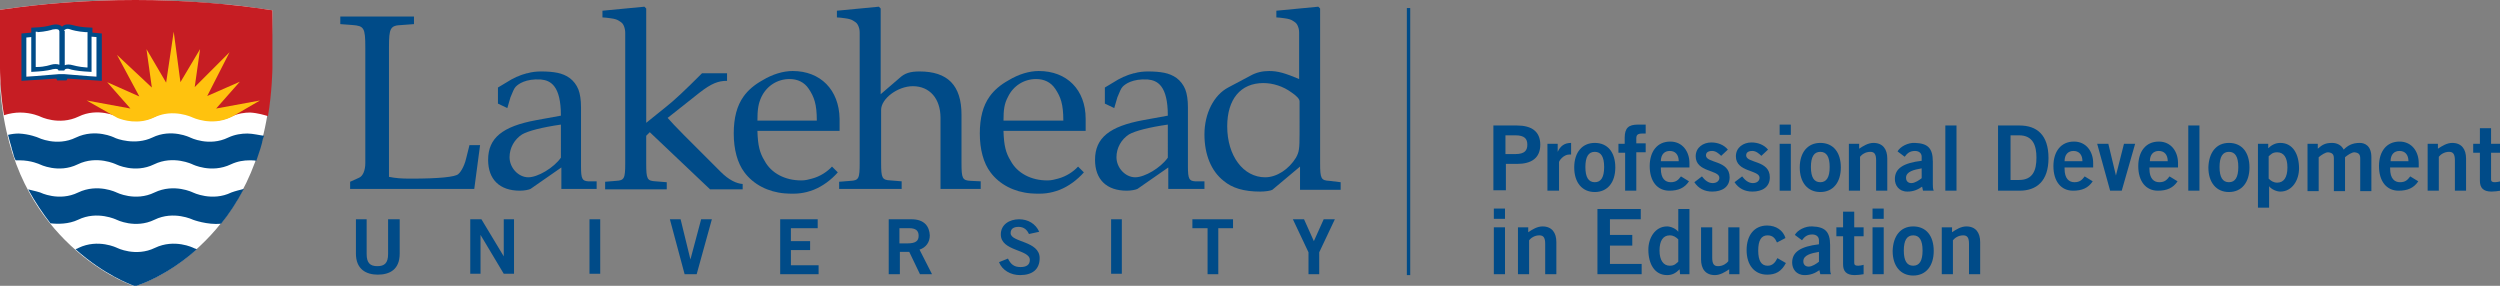 <?xml version="1.0" encoding="utf-8"?>
<!-- Generator: Adobe Illustrator 26.0.2, SVG Export Plug-In . SVG Version: 6.00 Build 0)  -->
<svg version="1.1" id="Layer_1" xmlns="http://www.w3.org/2000/svg" xmlns:xlink="http://www.w3.org/1999/xlink" x="0px" y="0px"
	 viewBox="0 0 559.8 64" style="enable-background:new 0 0 559.8 64;" xml:space="preserve">
<rect x="0" y="0" width="559.8" height="64" fill="#808080" stroke="none"/>
<style type="text/css">
	.st0{fill:#004B88;}
	.st1{fill:none;stroke:#004B88;stroke-width:0.754;stroke-miterlimit:10;}
	.st2{fill:#FFFFFF;}
	.st3{fill:#C61D23;}
	.st4{fill:#FFC20E;}
</style>
<g>
	<path class="st0" d="M334.4,42.7V28.1h5.3c3.2,0,5.2,1.3,5.2,4.3c0,3-2,4.3-5.2,4.3h-2.5v5.9H334.4z M337.1,34.5h2.2
		c2.1,0,2.7-0.8,2.7-2.1c0-1.3-0.6-2.1-2.7-2.1h-2.2V34.5z"/>
	<path class="st0" d="M346.5,42.7V32.2h2.3V34h0c0.6-1.3,1.5-2,3-2v2.6c-0.1,0-0.3,0-0.4,0c-1.3,0-2.3,1.4-2.3,1.7v6.4H346.5z"/>
	<path class="st0" d="M357.1,32c2.9,0,4.6,2.1,4.6,5.5c0,3.3-1.7,5.5-4.6,5.5c-2.8,0-4.6-2.1-4.6-5.5C352.5,34.1,354.3,32,357.1,32z
		 M357.1,34c-1.4,0-2.1,1.1-2.1,3.4s0.7,3.4,2.1,3.4c1.4,0,2.1-1.1,2.1-3.4S358.5,34,357.1,34z"/>
	<path class="st0" d="M366.4,34.2v8.5h-2.5v-8.5h-1.5v-2h1.4v-1.3c0-2.3,0.9-3,3-3h1.7v2h-0.7c-1.1,0-1.4,0.3-1.4,1.1v1.1h2.1v2
		H366.4z"/>
	<path class="st0" d="M371.9,37.8c0,2.2,1,3,2.2,3c1.2,0,1.7-0.5,2.3-1.3l1.8,1.1c-1,1.5-2.4,2.1-4.4,2.1c-2.7,0-4.4-2.1-4.4-5.5
		c0-3.3,1.7-5.5,4.6-5.5c2.8,0,4.3,2.3,4.3,4.8v1H371.9z M375.9,36.1c0-1.5-0.8-2.3-2-2.3c-1.2,0-2,0.8-2,2.3H375.9z"/>
	<path class="st0" d="M385.4,34.9c-0.5-0.5-1.2-1.1-2-1.1c-1,0-1.4,0.4-1.4,1c0,1.8,5.3,1,5.3,4.9c0,2.2-1.7,3.2-3.9,3.2
		c-1.7,0-3.1-0.7-4-2.1l1.7-1.3c0.6,0.8,1.4,1.5,2.4,1.5c0.9,0,1.5-0.5,1.5-1.2c0-1.8-5.3-1.2-5.3-4.8c0-2,1.7-3.1,3.5-3.1
		c1.4,0,2.8,0.5,3.7,1.6L385.4,34.9z"/>
	<path class="st0" d="M394.4,34.9c-0.5-0.5-1.2-1.1-2-1.1c-1,0-1.4,0.4-1.4,1c0,1.8,5.3,1,5.3,4.9c0,2.2-1.7,3.2-3.9,3.2
		c-1.7,0-3.1-0.7-4-2.1l1.7-1.3c0.6,0.8,1.4,1.5,2.4,1.5c0.9,0,1.5-0.5,1.5-1.2c0-1.8-5.3-1.2-5.3-4.8c0-2,1.7-3.1,3.5-3.1
		c1.4,0,2.8,0.5,3.7,1.6L394.4,34.9z"/>
	<path class="st0" d="M398.5,30.2v-2.3h2.5v2.3H398.5z M401,42.7h-2.5V32.2h2.5V42.7z"/>
	<path class="st0" d="M407.6,32c2.9,0,4.6,2.1,4.6,5.5c0,3.3-1.7,5.5-4.6,5.5c-2.8,0-4.6-2.1-4.6-5.5C403,34.1,404.8,32,407.6,32z
		 M407.6,34c-1.4,0-2.1,1.1-2.1,3.4s0.7,3.4,2.1,3.4c1.4,0,2.1-1.1,2.1-3.4S409,34,407.6,34z"/>
	<path class="st0" d="M414,42.7V32.2h2.3v1.1c0.9-0.6,2-1.3,3.2-1.3c2.1,0,3.1,1.4,3.1,3.5v7.2h-2.5v-6.8c0-1.4-0.4-1.9-1.3-1.9
		c-1.1,0-1.9,0.6-2.3,1.1v7.6H414z"/>
	<path class="st0" d="M430.6,42.7l-0.2-0.9c-1,0.7-2,1.1-3.3,1.1c-1.9,0-2.8-1.4-2.8-2.8c0-2.4,1.9-3.6,6-4.1v-0.9
		c0-0.8-0.6-1.3-1.5-1.3c-1.2,0-1.8,0.6-2.3,1.3l-1.6-1.2c0.6-1.1,2.4-2,3.9-1.9c2.8,0.1,4,1.1,4,4.2v5c0,0.5,0,1.1,0.2,1.5H430.6z
		 M430.3,37.7c-1.7,0.3-3.5,0.7-3.5,2.1c0,0.8,0.5,1.2,1.2,1.2c0.8,0,1.8-0.7,2.3-1.1V37.7z"/>
	<path class="st0" d="M435.6,42.7V28.1h2.5v14.6H435.6z"/>
	<path class="st0" d="M447.4,28.1h4.8c3.9,0,6.5,2.1,6.5,7.3c0,5.2-2.7,7.3-6.5,7.3h-4.8V28.1z M450.2,40.3h1.9c3.2,0,3.9-2.3,3.9-5
		c0-2.6-0.7-5-3.9-5h-1.9V40.3z"/>
	<path class="st0" d="M462.3,37.8c0,2.2,1,3,2.2,3c1.2,0,1.7-0.5,2.3-1.3l1.8,1.1c-1,1.5-2.4,2.1-4.4,2.1c-2.7,0-4.4-2.1-4.4-5.5
		c0-3.3,1.7-5.5,4.6-5.5c2.8,0,4.3,2.3,4.3,4.8v1H462.3z M466.3,36.1c0-1.5-0.8-2.3-2-2.3c-1.2,0-2,0.8-2,2.3H466.3z"/>
	<path class="st0" d="M469.6,32.2h2.5l1.7,7.1h0l1.8-7.1h2.5l-3,10.5h-2.6L469.6,32.2z"/>
	<path class="st0" d="M481.3,37.8c0,2.2,1,3,2.2,3c1.2,0,1.7-0.5,2.3-1.3l1.8,1.1c-1,1.5-2.4,2.1-4.4,2.1c-2.7,0-4.4-2.1-4.4-5.5
		c0-3.3,1.7-5.5,4.6-5.5c2.8,0,4.3,2.3,4.3,4.8v1H481.3z M485.4,36.1c0-1.5-0.8-2.3-2-2.3c-1.2,0-2,0.8-2,2.3H485.4z"/>
	<path class="st0" d="M490,42.7V28.1h2.5v14.6H490z"/>
	<path class="st0" d="M499.1,32c2.9,0,4.6,2.1,4.6,5.5c0,3.3-1.7,5.5-4.6,5.5c-2.8,0-4.6-2.1-4.6-5.5C494.6,34.1,496.3,32,499.1,32z
		 M499.1,34c-1.4,0-2.1,1.1-2.1,3.4s0.7,3.4,2.1,3.4c1.4,0,2.1-1.1,2.1-3.4S500.5,34,499.1,34z"/>
	<path class="st0" d="M505.5,32.2h2.4v1c0.7-0.7,1.6-1.2,2.7-1.2c2.8,0,4.2,2.5,4.2,5.7c0,2.6-1.5,5.2-4.2,5.2c-0.8,0-2-0.5-2.5-1.2
		h0v4.8h-2.5V32.2z M508,40c0.5,0.5,1.1,0.9,1.9,0.9c1.5,0,2.3-1.2,2.3-3.4c0-2.2-0.8-3.4-2.3-3.4c-1.1,0-1.4,0.5-1.9,0.9V40z"/>
	<path class="st0" d="M516.7,42.7V32.2h2.3v1.1c1-0.9,1.7-1.3,3.2-1.3c1.1,0,2.1,0.5,2.6,1.5c0.9-0.9,1.9-1.5,3.6-1.5
		c1.1,0,2.6,0.6,2.6,3.2v7.6h-2.5v-7.3c0-0.9-0.3-1.3-1.3-1.4c-0.6,0-1.5,0.6-2.1,1.1v7.6h-2.5v-7.3c0-0.9-0.3-1.3-1.3-1.4
		c-0.6,0-1.5,0.6-2.1,1.1v7.6H516.7z"/>
	<path class="st0" d="M535.2,37.8c0,2.2,1,3,2.2,3c1.2,0,1.7-0.5,2.3-1.3l1.8,1.1c-1,1.5-2.4,2.1-4.4,2.1c-2.7,0-4.4-2.1-4.4-5.5
		c0-3.3,1.7-5.5,4.6-5.5c2.8,0,4.3,2.3,4.3,4.8v1H535.2z M539.3,36.1c0-1.5-0.8-2.3-2-2.3c-1.2,0-2,0.8-2,2.3H539.3z"/>
	<path class="st0" d="M543.6,42.7V32.2h2.3v1.1c0.9-0.6,2-1.3,3.2-1.3c2.1,0,3.1,1.4,3.1,3.5v7.2h-2.5v-6.8c0-1.4-0.4-1.9-1.3-1.9
		c-1.1,0-1.9,0.6-2.3,1.1v7.6H543.6z"/>
	<path class="st0" d="M555.3,32.2v-3.5h2.5v3.5h2.1v2h-2.1v5.9c0,0.6,0.3,0.7,0.9,0.7c0.4,0,0.8-0.1,1.2-0.2v2.1
		c-0.7,0.1-1.3,0.2-2,0.2c-1.9,0-2.6-0.9-2.6-2.4v-6.3h-1.5v-2H555.3z"/>
	<path class="st0" d="M334.5,49v-2.3h2.5V49H334.5z M337,61.4h-2.5V50.9h2.5V61.4z"/>
	<path class="st0" d="M339.9,61.4V50.9h2.3V52c0.9-0.6,2-1.3,3.2-1.3c2.1,0,3.1,1.4,3.1,3.5v7.2H346v-6.8c0-1.4-0.4-1.9-1.3-1.9
		c-1.1,0-1.9,0.6-2.3,1.1v7.6H339.9z"/>
	<path class="st0" d="M357.7,61.4V46.8h9.7v2.3h-6.9v3.5h5V55h-5v4.1h7.1v2.3H357.7z"/>
	<path class="st0" d="M378.3,61.4h-2.1l-0.1-1.1c-0.9,0.9-1.7,1.3-2.8,1.3c-2.8,0-4.2-2.5-4.2-5.7c0-2.6,1.5-5.2,4.2-5.2
		c0.8,0,2,0.5,2.5,1.2h0v-5.1h2.5V61.4z M375.8,53.6c-0.5-0.5-1.1-0.9-1.9-0.9c-1.5,0-2.3,1.2-2.3,3.4c0,2.2,0.9,3.4,2.3,3.4
		c1.1,0,1.4-0.5,1.9-0.9V53.6z"/>
	<path class="st0" d="M389.5,50.9v10.5h-2.3v-1.1c-0.9,0.6-2,1.3-3.2,1.3c-2.1,0-3.1-1.4-3.1-3.5v-7.2h2.5v6.8
		c0,1.4,0.4,1.9,1.3,1.9c1.1,0,1.9-0.6,2.3-1.1v-7.6H389.5z"/>
	<path class="st0" d="M397.9,54.3c-0.4-0.9-0.9-1.6-2.1-1.6c-1.4,0-2.1,1.1-2.1,3.4c0,2.3,0.7,3.4,2.1,3.4c1.1,0,1.7-0.7,2.2-1.7
		l1.9,1.1c-1,1.9-2.3,2.6-4.2,2.6c-2.8,0-4.6-2.1-4.6-5.5c0-3.3,1.7-5.5,4.6-5.5c2,0,3.6,1.1,4.1,2.8L397.9,54.3z"/>
	<path class="st0" d="M407.6,61.4l-0.2-0.9c-1,0.7-2,1.1-3.3,1.1c-1.9,0-2.8-1.4-2.8-2.8c0-2.4,1.9-3.6,6-4.1v-0.9
		c0-0.8-0.6-1.3-1.5-1.3c-1.2,0-1.8,0.6-2.3,1.3l-1.6-1.2c0.6-1.1,2.4-2,3.9-1.9c2.8,0.1,4,1.1,4,4.2v5c0,0.5,0,1.1,0.2,1.5H407.6z
		 M407.3,56.4c-1.7,0.3-3.5,0.7-3.5,2.1c0,0.8,0.5,1.2,1.2,1.2c0.8,0,1.8-0.7,2.3-1.1V56.4z"/>
	<path class="st0" d="M412.7,50.9v-3.5h2.5v3.5h2.1v2h-2.1v5.9c0,0.6,0.3,0.7,0.9,0.7c0.4,0,0.8-0.1,1.2-0.2v2.1
		c-0.7,0.1-1.3,0.2-2,0.2c-1.9,0-2.6-0.9-2.6-2.4v-6.3h-1.5v-2H412.7z"/>
	<path class="st0" d="M419.3,49v-2.3h2.5V49H419.3z M421.8,61.4h-2.5V50.9h2.5V61.4z"/>
	<path class="st0" d="M428.4,50.7c2.9,0,4.6,2.1,4.6,5.5c0,3.3-1.7,5.5-4.6,5.5c-2.8,0-4.6-2.1-4.6-5.5
		C423.9,52.8,425.6,50.7,428.4,50.7z M428.4,52.7c-1.4,0-2.1,1.1-2.1,3.4c0,2.3,0.7,3.4,2.1,3.4c1.4,0,2.1-1.1,2.1-3.4
		C430.5,53.8,429.8,52.7,428.4,52.7z"/>
	<path class="st0" d="M434.8,61.4V50.9h2.3V52c0.9-0.6,2-1.3,3.2-1.3c2.1,0,3.1,1.4,3.1,3.5v7.2h-2.5v-6.8c0-1.4-0.4-1.9-1.3-1.9
		c-1.1,0-1.9,0.6-2.3,1.1v7.6H434.8z"/>
</g>
<line class="st1" x1="315.4" y1="1.8" x2="315.4" y2="61.6"/>
<path class="st2" d="M61,2.3L58.9,2c-2.9-0.4-6.1-0.9-9.6-1.1C43.1,0.3,36.8,0,30.3,0C19.6,0,9.4,0.8,0,2.2l0,0l0,0v0.2l0,13v0
	c0,0.3,0,0.5,0,0.7c0,0.3,0,0.5,0,0.8c0,0.1,0,0.2,0,0.3c0,0,0,0,0,0c0,0.5,0,1,0.1,1.6c0,0.1,0,0.1,0,0.2c0,0,0,0,0,0
	c0,0.2,0,0.5,0,0.7c0,0,0,0,0,0c0,0.1,0,0.2,0,0.4c0,0.1,0,0.2,0,0.3c1.4,17.1,8.3,27.1,14.3,33.2c7.4,7.5,14.7,10.1,15,10.2
	l0.8,0.3l0.8-0.3c0.3-0.1,7.7-2.5,15-9.9c6.2-6.2,13.4-17,14.6-34.5c0,0,0,0,0,0c0,0,0-0.1,0-0.1c0-0.5,0.1-1,0.1-1.5c0,0,0,0,0,0
	c0-0.1,0-0.2,0-0.3c0-1,0.1-2.1,0.1-3.2L61,2.3z"/>
<path class="st3" d="M60,26c0.9-5.1,1-10.6,1-10.6V2.3C51.4,0.8,41.1,0,30.3,0C19.6,0,9.4,0.8,0,2.2v13.1c0,0,0,5.5,0.9,10.5
	c0,0,0,0,0,0c1.2-0.4,2.5-0.6,3.6-0.6v0c2.6,0,4.5,0.9,4.5,0.9s4.2,2.1,8.6,0c4.3-2.1,8.6,0,8.6,0s4.2,2.1,8.5,0
	c4.3-2.1,8.5,0,8.5,0s4.2,2.1,8.6,0c1.5-0.7,3-0.9,4.2-0.9h0c0,0,0,0,0,0C57.8,25.3,59.3,25.8,60,26z"/>
<g>
	<path class="st0" d="M87.1,49.1h2.4v7.7c0,3.6-2.3,4.7-4.9,4.7c-2.6,0-4.9-1.2-4.9-4.7v-7.7h2.4v7.8c0,2,0.8,2.7,2.4,2.7
		c1.6,0,2.4-0.7,2.4-2.7V49.1z"/>
	<path class="st0" d="M105.3,61.4V49.1h2.5l5,8.3h0v-8.3h2.3v12.2h-2.3l-5.2-8.7h0v8.7H105.3z"/>
	<path class="st0" d="M132,61.4V49.1h2.4v12.2H132z"/>
	<path class="st0" d="M150,49.1h2.4l2.2,9h0l2.4-9h2.4L156,61.4h-2.7L150,49.1z"/>
	<path class="st0" d="M174.7,61.4V49.1h8.4v2h-6V54h4.3v2h-4.3v3.4h6.2v2H174.7z"/>
	<path class="st0" d="M199,61.4V49.1h5.1c2.9,0,4,1.6,4.1,3.6c0,1.5-0.8,2.7-2.3,3.2l2.8,5.5h-2.7l-2.4-5h-2.1v5H199z M201.4,54.5
		h1.8c1.9,0,2.5-0.6,2.5-1.7c0-1.2-0.7-1.7-2.1-1.7h-2.2V54.5z"/>
	<path class="st0" d="M230.4,52.4c-0.4-0.9-1.1-1.6-2.3-1.6c-1.1,0-1.8,0.4-1.8,1.4c0,2.1,6.5,1.7,6.5,5.6c0,2.5-1.6,3.8-4.4,3.8
		c-2.1,0-4-1.1-4.7-2.9l2-0.8c0.6,1.2,1.3,1.9,2.8,1.9c1.2,0,2.1-0.4,2.1-1.6c0-2.4-6.5-1.9-6.5-5.7c0-2.2,1.9-3.4,4.1-3.4
		c2,0,3.7,1,4.5,2.8L230.4,52.4z"/>
	<path class="st0" d="M248.8,61.4V49.1h2.4v12.2H248.8z"/>
	<path class="st0" d="M276.1,49.1v2h-3.3v10.3h-2.4V51.1H267v-2H276.1z"/>
	<path class="st0" d="M294.2,54l2.2-4.9h2.5l-3.5,7.4v4.9H293v-4.9l-3.5-7.4h2.5L294.2,54z"/>
</g>
<path class="st2" d="M21.9,17.2H5.5V8.1h2.2V6.9l6.2-0.8l6,0.7v1.3h2V17.2z"/>
<path class="st0" d="M51.8,43.1c-4.3,2.1-8.6,0-8.6,0s-4.2-2.1-8.6,0c-4.3,2.1-8.5,0-8.5,0s-4.2-2.1-8.6,0c-4.3,2.1-8.5,0-8.5,0
	s-1.3-0.4-2.7-0.7c1.6,2.9,3.3,5.4,5,7.6c1.6,0.2,4.1,0.2,6.2-0.8c4.3-2.1,8.6,0,8.6,0s4.2,2.1,8.5,0c4.3-2.1,8.6,0,8.6,0
	s3.2,1.2,6.3,0.9c1.8-2.2,3.5-4.8,5.1-7.8C53.8,42.5,52.6,42.8,51.8,43.1z"/>
<path class="st0" d="M55.4,29.9c-1.3,0-2.8,0.2-4.3,0.9c-4.3,2.1-8.5,0-8.5,0s-4.2-2.1-8.5,0c-3.8,1.8-8,0.3-8.5,0
	c0,0-4.2-2.1-8.6,0c-4.3,2.1-8.5,0-8.5,0S6.6,30,4.2,29.9v0c-0.8,0-1.6,0.1-2.4,0.3c0.1,0.5,0.3,1,0.4,1.5c0,0,0,0,0,0
	c0.1,0.5,0.3,0.9,0.4,1.4c0,0,0,0.1,0,0.1c0.1,0.4,0.3,0.9,0.4,1.3c0,0,0,0.1,0,0.1c0.1,0.4,0.3,0.9,0.5,1.3c0,0,0,0,0,0
	c0.3,0,0.6,0,0.9,0v0c2.6,0,4.5,0.9,4.5,0.9s4.2,2.1,8.5,0c4.3-2.1,8.6,0,8.6,0s4.2,2.1,8.5,0c4.3-2.1,8.6,0,8.6,0s4.2,2.1,8.6,0
	c1.5-0.7,2.9-0.9,4.2-0.9c0,0,0,0,0,0h0c0.3,0,1,0,1.5,0.1c0.3-0.9,0.6-1.8,0.9-2.7c0,0,0,0,0,0c0.1-0.5,0.3-0.9,0.4-1.4
	c0,0,0,0,0-0.1c0.1-0.4,0.2-0.9,0.4-1.3c0,0,0,0,0-0.1C58.2,30.3,56.6,29.9,55.4,29.9z"/>
<path class="st0" d="M44.1,55.8c-0.4-0.1-0.8-0.3-0.8-0.3s-4.2-2.1-8.6,0c-4.3,2.1-8.5,0-8.5,0s-4.2-2.1-8.6,0
	c-0.1,0.1-0.4,0.2-0.7,0.3c6.5,5.8,12.4,7.9,12.6,8l0.8,0.3l0.8-0.3C31.4,63.7,37.5,61.7,44.1,55.8z"/>
<path class="st4" d="M34.5,26.3c4.3-2.1,8.6,0,8.6,0s4.2,2,8.5,0c0.2-0.1,0.4-0.2,0.6-0.3l6-3.5l-9.8,1.8l5.3-6l-7.3,3.2l5-9.8
	l-7.8,7.8l1.2-8.5l-4.4,7.4L38.9,7.1l-1.7,11.4l-4.4-7.5l1.2,8.6l-7.8-7.3l5,9.3L24,18.4l5.2,5.9l-9.8-1.8l6.9,3.9
	C27.5,26.9,31,28,34.5,26.3z"/>
<path class="st0" d="M177.5,15.9c-2.1,0-4.5,0.7-6.8,2.1c-1.8,1-3.2,2.2-4.2,3.6c-1.5,2.1-2.2,4.8-2.2,8.3c0,3.5,0.8,6.6,2.4,8.7
	c2,2.7,5.3,4.4,9,4.7l0,0c2.7,0.2,4.4,0,6.5-0.8c2-0.8,3.9-2.2,5.4-3.9l-1.3-1.3c-1,1.1-2.6,2.2-4.5,2.7c-0.7,0.2-1.5,0.4-2.3,0.4
	c0,0-0.1,0-0.1,0c-3.6,0-6.7-1.6-8.2-4.4c-1.1-1.8-1.5-3.4-1.6-6.7h18.3l0,0h0.1v-2.7C187.9,20.1,183.7,15.9,177.5,15.9z
	 M169.6,27.1c0-2.6,0.2-3.9,0.9-5.4c1.2-2.5,3.6-4,6.3-4c1.8,0,3.3,0.7,4.3,2.2c1.2,1.8,1.8,3.4,1.8,7.1H169.6z"/>
<path class="st0" d="M232.6,15.9c-2.1,0-4.5,0.7-6.8,2.1c-1.8,1-3.2,2.2-4.2,3.6c-1.5,2.1-2.2,4.8-2.2,8.3c0,3.5,0.8,6.6,2.4,8.7
	c2,2.7,5.3,4.4,9,4.7l0,0c2.7,0.2,4.4,0,6.5-0.8c2-0.8,3.9-2.2,5.4-3.9l-1.3-1.3c-1,1.1-2.6,2.2-4.5,2.7c-0.7,0.2-1.5,0.4-2.3,0.4
	c0,0-0.1,0-0.1,0c-3.6,0-6.7-1.6-8.2-4.4c-1.1-1.8-1.5-3.4-1.6-6.7h18.3l0,0h0.1v-2.7C243.1,20.1,238.9,15.9,232.6,15.9z
	 M224.7,27.1c0-2.6,0.2-3.9,1-5.4c1.2-2.5,3.6-4,6.3-4c1.8,0,3.3,0.7,4.3,2.2c1.2,1.8,1.8,3.4,1.8,7.1H224.7z"/>
<path class="st0" d="M131.7,40.6c-1.3-0.1-1.6-0.5-1.6-3.3V27.1c0-0.2,0-0.4,0-0.6c0-1.1,0-2.2,0-2.5c0-1.6-0.2-3-0.6-4
	c-0.4-1-1.1-1.9-1.9-2.5c-0.8-0.6-1.8-1-2.8-1.2c-1-0.2-2.2-0.3-3.6-0.3c-1,0-2.1,0.1-3.1,0.4c0,0-0.1,0-0.1,0
	c-0.7,0.2-1.4,0.4-2,0.7c-0.1,0-0.2,0.1-0.3,0.1c-0.4,0.2-0.8,0.4-1.2,0.6l-3,1.8v3.6l2.1,1l0.7-2.4c0.5-1.2,0.8-2,1.2-2.4
	c0,0,0,0,0,0c0.6-0.6,2.2-1.8,5.6-1.6c2.2,0.2,4.5,1.4,4.5,8.1l-5.5,1c-7.6,1.4-10.8,4-10.8,8.9c0,4.4,2.6,6.9,7.1,6.9
	c1,0,2-0.2,2.4-0.4l6.9-4.8l0,4.8c0,0,0,0,0,0h7.9c0,0,0,0,0,0v-1.7L131.7,40.6z M125.6,35.3c-1.6,2.3-5.2,4.4-7.3,4.4
	c-2.2,0-4.2-2.1-4.2-4.5c0-2.1,1.1-4,2.8-5.1c1.4-0.8,4.5-1.6,8.7-2.2V35.3z"/>
<path class="st0" d="M267.6,40.6c-1.3-0.1-1.6-0.5-1.6-3.3V27.1c0-0.2,0-0.4,0-0.6c0-1.1,0-2.2,0-2.5c0-1.6-0.2-3-0.6-4
	c-0.4-1-1.1-1.9-1.9-2.5c-0.8-0.6-1.8-1-2.8-1.2c-1-0.2-2.2-0.3-3.6-0.3c-1,0-2.1,0.1-3.1,0.4c0,0-0.1,0-0.1,0
	c-0.7,0.2-1.4,0.4-2,0.7c-0.1,0-0.2,0.1-0.3,0.1c-0.4,0.2-0.8,0.4-1.2,0.6l-3,1.8v3.6l2.1,1l0.7-2.4c0.5-1.2,0.8-2,1.2-2.4
	c0,0,0,0,0,0c0.6-0.6,2.2-1.8,5.6-1.6c2.2,0.2,4.5,1.4,4.5,8.1l-5.5,1c-7.6,1.4-10.8,4-10.8,8.9c0,4.4,2.6,6.9,7.1,6.9
	c1,0,2-0.2,2.4-0.4l6.9-4.8l0,4.8c0,0,0,0,0,0h8.1c0,0,0,0,0,0v-1.7L267.6,40.6z M261.5,35.3c-1.6,2.3-5.2,4.4-7.3,4.4
	c-2.2,0-4.2-2.1-4.2-4.5c0-2.1,1.1-4,2.8-5.1c1.4-0.8,4.5-1.6,8.7-2.2V35.3z"/>
<path class="st0" d="M105.1,32.6l-0.7,2.8c-0.5,2.2-1.5,3.4-1.8,3.6c-0.7,0.6-4,1-10.7,1c-2,0-3.3-0.1-4.8-0.4V10.6
	c0-4.4,0.3-4.9,2.9-5l2.7-0.2V3.7c0,0,0,0,0,0v0H76.2v0.2h0v1.5l2.7,0.2c2.6,0.2,2.9,0.6,2.9,5v25.9c0,1.6-0.5,2.9-1.4,3.3l-2,0.9
	v0.9h0v0.7h0v0c0,0,0,0,0.1,0h17.9c0.1,0,0.2,0,0.4,0c0.6,0,1,0,1.4,0h8l1.3-9.8H105.1z"/>
<path class="st0" d="M217.4,40.5c-1.9-0.1-2.1-0.5-2.1-4V25.7c0-6.6-3.1-9.7-9.4-9.7c-2.1,0-3.3,0.4-4.4,1.4l-4.3,3.7V2v0V1.9
	l-0.4-0.4l-9.4,0.9v1.5c0.5,0,1.1,0.1,1.9,0.2c0.8,0.1,1.4,0.3,1.7,0.5c0.4,0.3,0.8,0.4,1.1,1c0.3,0.6,0.4,1.1,0.4,1.7v29.2
	c0,3.5-0.2,3.9-2.1,4l-2.5,0.2v0.9h0v0.7h0v0c0,0,0,0,0.1,0h13.8c0,0,0,0,0.1,0v-1.7l-2.5-0.2c-1.9-0.1-2.1-0.5-2.1-4V24.6
	c0-2.5,3.7-5.3,7.1-5.3c3.8,0,6.2,2.8,6.2,7.1v15.9c0,0,0,0,0,0h9c0,0,0,0,0,0v-1.7L217.4,40.5z"/>
<path class="st0" d="M297.7,40.5c-1.9-0.1-2.1-0.5-2.1-4V2l0,0V1.9l-0.4-0.4l-9.4,0.9v1.5c0.5,0,1.1,0.1,1.9,0.2
	c0.8,0.1,1.4,0.3,1.7,0.5c0.4,0.3,0.8,0.4,1.1,1c0.3,0.6,0.4,1.1,0.4,1.7v10.4c-3.1-1.3-4.7-1.8-6.7-1.8c-1.5,0-2.9,0.3-4.3,1.1
	l-4.9,2.6c-3.2,1.7-5.3,5.8-5.3,10.5c0,4.5,1.5,8.2,4.3,10.4c1.9,1.6,4.5,2.4,8.2,2.4c1.1,0,2.4-0.2,2.7-0.4l6.2-5.2v5.2
	c0,0,0,0,0,0h9c0,0,0,0,0.1,0v-1.7L297.7,40.5z M291,29.8c0,3.6-0.1,4.2-0.8,5.5c-1.6,2.6-4.3,4.4-6.9,4.4c-4.9,0-8.5-4.8-8.5-11.4
	c0-6.1,3-9.7,8.1-9.7c2.1,0,4.4,0.7,6.3,2.1c1.2,0.8,1.8,1.5,1.8,2V29.8z"/>
<path class="st0" d="M145.5,29.6L159,42.4l7.3,0l0-1.2c-1.4-0.1-3.1-0.9-4.9-2.7l-8.3-8.3c-2-2-2.6-2.7-3.6-3.8l7.2-5.7
	c2.6-2,4.1-2.6,6.1-2.6v-1.7h-5.6c-3.6,3.6-6.2,6.1-8.4,7.8l-4.1,3.3V8.5h0V1.9l-0.4-0.4l-9.4,0.9v1.5c0.5,0,1.1,0.1,1.9,0.2
	c0.8,0.1,1.4,0.3,1.7,0.5c0.4,0.3,0.8,0.4,1.1,1c0.3,0.6,0.4,1.2,0.4,1.8v1.2l0,0v27.9c0,3.5-0.2,3.9-2.1,4l-2.4,0.2v1.7
	c0,0,0,0,0.1,0h13.6c0,0,0,0,0.1,0v0l0,0v-0.7l0,0v-0.9l-2.5-0.2c-1.9-0.1-2.1-0.5-2.1-4v-6.2L145.5,29.6z"/>
<path class="st0" d="M22.8,7.5L22.8,7.5l-2.1-0.2l0-1.1L19,6.1c-1.5-0.1-2.8-0.5-2.8-0.5l0,0c-0.8-0.2-1.6-0.2-2.1,0.2
	c-0.1,0.1-0.2,0.1-0.2,0.2c-0.1-0.1-0.1-0.1-0.2-0.2c-0.6-0.4-1.3-0.4-2.1-0.2l0,0c0,0-1.3,0.4-2.8,0.5L7,6.2l0,1.1L4.8,7.5h0v10.6
	l7.8-0.5l0.2,0.4h2.1l0.2-0.4l7.7,0.5L22.8,7.5L22.8,7.5z M14.3,6.9c0.1-0.1,0.1-0.2,0.3-0.3c0.3-0.2,0.7-0.2,1.2,0
	c0.2,0.1,1.7,0.5,3.4,0.6h0.4l0,7.9h-0.3c-1.6-0.1-3-0.5-3-0.5l0,0c-0.7-0.2-1.3-0.2-1.8,0V6.9z M8.4,7.2c1.7-0.1,3.2-0.5,3.4-0.6
	c0.5-0.1,0.9-0.1,1.2,0c0.2,0.1,0.3,0.3,0.3,0.4v7.5c-0.5-0.2-1.2-0.2-1.9,0l0,0c0,0-1.4,0.5-3.1,0.5H8l0-7.9H8.4z M21.7,17.2
	l-7.3-0.6l-1.2,0l-7.3,0.6V8.4L7,8.3l0,7.8L8.6,16c1.6-0.1,3-0.4,3.2-0.5c0.5-0.1,0.8-0.1,1.1,0c0.1,0.1,0.2,0.2,0.2,0.3h1.3v0
	c0-0.1,0.1-0.2,0.2-0.3c0.2-0.1,0.6-0.2,1.1,0c0.2,0.1,1.6,0.4,3.2,0.5l1.6,0.1l0-7.9l1.1,0.1V17.2z"/>
</svg>
